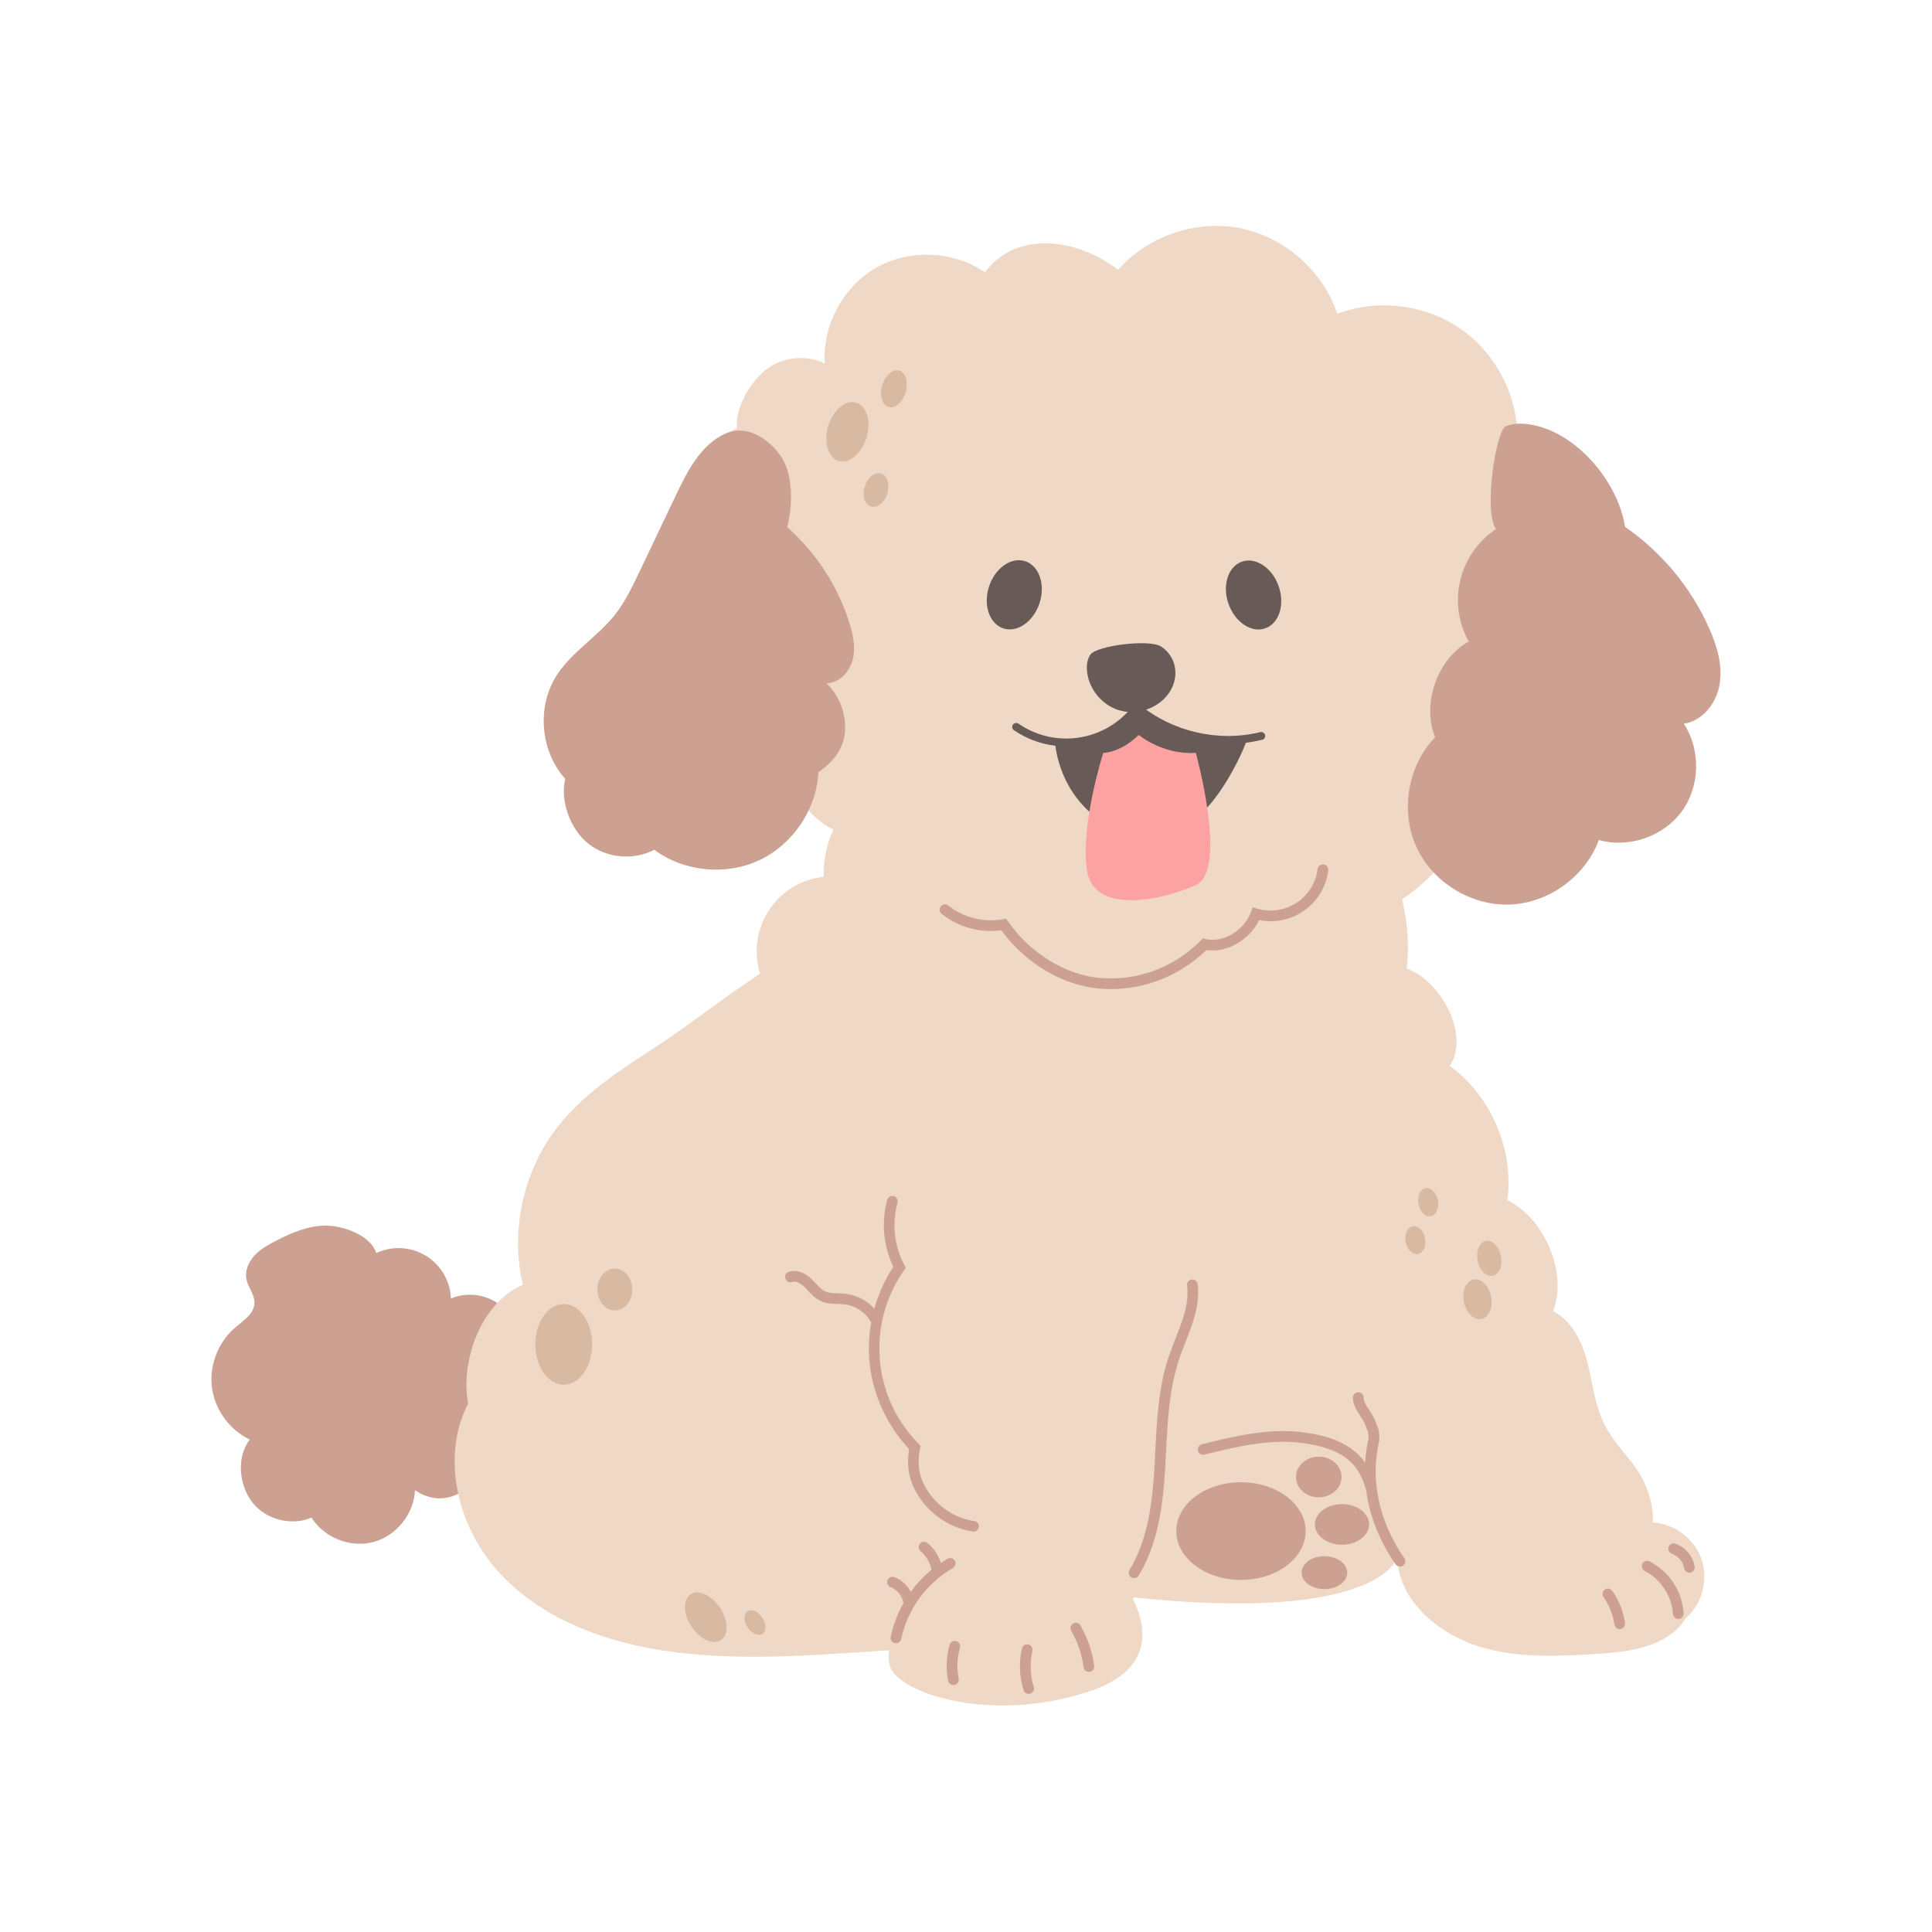 <?xml version="1.0" encoding="utf-8"?>
<svg xmlns="http://www.w3.org/2000/svg" enable-background="new 0 0 2500 2500" viewBox="0 0 2500 2500">
  <path d="M667.6,1757.8c7.7-22.8,0.8-49.8-16.9-66.1s-45.2-21-67.2-11.4c-1.4-37.4-32.9-66.6-70.3-65.2&#xD;&#xA;	c-9.1,0.3-18.1,2.5-26.3,6.4c-7-22.2-40.6-35-63.9-35.5s-45.5,9-66.2,19.7c-10,5.2-20.1,10.8-27.7,19.1s-12.5,19.9-10.1,31&#xD;&#xA;	c2.2,10.4,10.4,19.3,10.3,29.9c-0.2,14.3-14.6,23.3-25.5,32.6c-21.8,18.8-33.3,49-29.5,77.5s22.9,54.6,48.9,67&#xD;&#xA;	c-17.3,22.5-14.2,58.6,3.2,81.1s50.6,31.1,76.7,19.9c16.3,26,50.3,39.5,80,31.6s52.6-36.4,53.9-67.1c17.6,11.9,36.8,14.2,55.9,4.7&#xD;&#xA;	s33.6-26.2,45-44.2C661.3,1852,653.6,1799.2,667.6,1757.8z" fill="#cca192"/>
  <path d="M2201.8,2017.7c-9.1-26.5-35.3-46.2-63.3-47.6c2.6-22.5-9.1-53.4-22.5-71.7s-29.6-34.8-39.8-55.1&#xD;&#xA;	c-12.5-24.7-15.2-53-22-79.8s-19.9-54.5-44.6-66.9c19.6-48.7-11.6-121.2-59.1-143.4c8.7-65.7-21-135-74.6-174&#xD;&#xA;	c26.6-39.4-10.8-109.7-55.5-125.8c3.1-30,1-60.3-6.1-89.6c8.6-5.8,16.8-12.1,24.6-18.9c59.3-51.9,92.6-132.2,87.5-210.8&#xD;&#xA;	c63.8,43.2,162.7,19.2,199.7-48.5s3.6-163.8-67.4-194.1c15.6-26.3,5.7-61.7-13.1-85.9s-52.9-35.3-82.3-26.7&#xD;&#xA;	c4.1-57.4-22.8-116-69-150.3s-110.1-43-163.8-22.5c-18.5-55.4-68.1-99.2-125.3-110.7s-119.9,9.8-158.3,53.8&#xD;&#xA;	c-53.6-41.3-132.1-51.2-172.3,3.2c-40.8-28-97.7-30.5-140.7-6s-69.9,74.7-66.6,124c-23.3-11.4-52.8-8.8-73.9,6.3s-43,51.3-39.6,77&#xD;&#xA;	c-49.5,27.2-67.7,89.4-40.5,138.9c4.4,8.1,9.9,15.5,16.3,22.1c-52.7,33.7-78.7,104-60.6,163.9s78.8,104,141.3,102.7&#xD;&#xA;	c8.8,35.3,35.3,76.7,68.1,92.3c-8.8,19.1-13,40-12.5,61c-53.2,5.6-91.8,53.3-86.2,106.5c0.7,6.4,2,12.7,3.9,18.8&#xD;&#xA;	c-42.8,27.8-95,68.9-137.8,96.6c-45.6,29.6-92.1,60-125.3,103c-43.7,56.7-60.3,133.4-43.9,203c-53.1,22.6-81.2,96.9-70.9,153.6&#xD;&#xA;	c-35.9,70.3-13.2,160.7,40.3,218.9c53.4,58.2,131.6,88.1,209.7,100.4c96.3,15.2,196,6.5,294.9,0c-2,12.1-0.3,23.4,7.9,31.8&#xD;&#xA;	c31.6,32.8,141.6,59.3,254.5,20.2c86.3-29.8,67-90.8,53.1-117.8c0.3-0.8,0.7-1.7,1-2.5c321,33.5,341.2-52.3,341.2-52.3&#xD;&#xA;	c0.5,52.9,47.8,94.9,97.4,113s104.2,15.5,157,12.6c44.3-2.4,95.6-8.8,118.8-46.6C2202.4,2075.9,2210.9,2044.2,2201.8,2017.7z" fill="#efd8c5"/>
  <path d="M1935.8,684.7c-48,31.8-63.3,95.2-35.2,145.5c-40.7,21.9-61.3,81.2-43.5,123.8c-35.1,36.3-45.3,94.4-24.9,140.6&#xD;&#xA;	s70.4,77.5,120.9,75.9s98.3-36.1,115.8-83.5c38.7,10.9,83.5-4.5,107.3-37s24.8-79.9,2.6-113.5c24.4-3.5,42.4-26.8,46.4-51.1&#xD;&#xA;	s-3.3-49.1-13.2-71.6c-23.5-53.2-61.3-98.9-109.2-132c-8.8-57.4-60.8-119.5-117.5-131.5c-12.3-2.6-25.5-3.5-37.1,1.3&#xD;&#xA;	S1919.1,659.2,1935.8,684.7z" fill="#cca192"/>
  <path d="M939.3,560.8C907.4,574.7,890,608.6,875,640l-47.6,100c-9.3,19.4-18.6,39-32,55.9c-22.7,28.5-56,47.9-75.5,78.7&#xD;&#xA;	c-25.6,40.5-20.6,97.7,11.5,133.2c-7,29.1,6.9,66,30.5,84.4s58.2,21.4,84.7,7.4c38.5,28.5,92.8,33.9,136.2,13.4&#xD;&#xA;	s73.8-65.8,76.2-113.6c18.8-13.3,32.6-29.6,34.4-52.6c1.6-23.4-7.1-46.3-23.8-62.6c16.3-0.3,29.8-14.7,33.8-30.5s0.5-32.5-4.4-48&#xD;&#xA;	c-15.1-47.7-42.9-90.4-80.4-123.6c7.4-27.7,8-68.7-8.5-92.2S965.6,549.4,939.3,560.8z" fill="#cca192"/>
  <path d="M1260.7,1968.3c-23.2-3.6-43.9-16.3-57.7-35.3c-13.3-18.7-16.9-35.6-12.5-58.6l0.7-3.6l-2.6-2.6&#xD;&#xA;	c-59.6-60.4-67.6-154.7-18.9-224.3l2.4-3.5l-2-3.7c-13-24.7-16.1-53.5-8.7-80.4c1-3.7-1.2-7.5-4.9-8.5c-3.6-1-7.4,1.1-8.4,4.7&#xD;&#xA;	c-7.9,29-5.1,59.8,7.9,86.8c-11,16.6-19.3,34.9-24.6,54.2c-9.4-10.6-22.3-17.4-36.4-19.2c-3.5-0.4-7-0.6-10.4-0.7&#xD;&#xA;	c-6.3-0.2-12.3-0.4-17.1-2.7c-4.4-2.1-8-6.1-11.9-10.2c-1.7-1.9-3.5-3.7-5.3-5.5c-9.7-9.4-21-12.8-30.3-9.2&#xD;&#xA;	c-3.5,1.5-5.1,5.6-3.5,9.1c1.4,3.3,5.1,4.9,8.5,3.8c4.8-1.9,11.3,2,15.7,6.2c1.6,1.6,3.2,3.3,4.7,4.9c4.6,5,9.3,10.1,16.1,13.3&#xD;&#xA;	c7.4,3.6,15.2,3.8,22.7,4c3.2,0.1,6.3,0.2,9.2,0.6c14.4,2,27,10.7,33.9,23.5c0,0,0,0,0,0.1c-2.9,16.1-3.7,32.6-2.4,48.9&#xD;&#xA;	c3.9,42.9,22,83.3,51.5,114.7c-4,25,0.7,44.9,15.5,65.7c16,22,40.1,36.8,66.9,41c0.3,0.1,0.7,0.1,1,0.1c3.8,0,6.9-3.1,6.9-6.9&#xD;&#xA;	c0-3.5-2.5-6.4-5.9-6.9L1260.7,1968.3z" fill="#cca192"/>
  <path d="M1533.8,1737.2c9.5-24,19.2-48.8,15.9-75.3c-0.4-3.8-3.7-6.6-7.5-6.2s-6.6,3.7-6.2,7.5c0,0.2,0,0.3,0.1,0.5&#xD;&#xA;	c2.9,22.9-5.8,45-15,68.4c-3,7.7-6.1,15.6-8.8,23.5c-13.2,39.4-15.3,81.3-17.3,121.9c-0.3,6.8-0.7,13.6-1.1,20.4&#xD;&#xA;	c-2.7,46.1-8.4,94.2-32.2,133.5c-2.1,3.2-1.1,7.5,2.1,9.6s7.5,1.1,9.6-2.1c0.1-0.1,0.1-0.2,0.2-0.3c25.3-41.9,31.4-92,34.2-139.9&#xD;&#xA;	c0.4-6.8,0.7-13.7,1.1-20.5c2-39.6,4-80.6,16.6-118.2C1527.8,1752.4,1530.8,1744.7,1533.8,1737.2z" fill="#cca192"/>
  <path d="M1784.7,1864.2l0.2-0.8v-0.8c0-7,0-11.8-3.9-19.8c-1.9-7-5.9-13-9.4-18.4c-3.9-5.9-7.2-11-7.1-15.7&#xD;&#xA;	c0.1-3.8-2.9-7-6.7-7.1c-3.8-0.1-6.9,2.8-7.1,6.6c-0.3,9.1,4.6,16.6,9.3,23.8c3.3,5.1,6.5,9.8,7.7,14.8l0.5,1.4&#xD;&#xA;	c2.6,5.2,2.7,7.5,2.7,13.4c-2.4,10.2-3.8,20.6-4.4,31c-19-26.4-49-34.7-77.3-38.8c-46.2-6.7-92.8,4.8-134,15.1&#xD;&#xA;	c-3.7,0.9-6,4.7-5.1,8.4c0.9,3.7,4.7,6,8.4,5l0,0c39.9-9.9,85.2-21.1,128.6-14.8c47.8,7,70.3,23.6,80.2,59.3&#xD;&#xA;	c0.1,0.3,0.2,0.6,0.4,0.8c4.2,33.2,17,66.1,38,96.4c2.1,3.2,6.4,4.1,9.6,2c3.2-2.1,4.1-6.4,2-9.6c-0.1-0.1-0.1-0.2-0.2-0.3&#xD;&#xA;	C1784.3,1968.9,1772.8,1914.9,1784.7,1864.2z" fill="#cca192"/>
  <path d="M1235.6,2019.6c-1.9-3.3-6.1-4.5-9.4-2.6c-3,1.7-5.9,3.5-8.8,5.4c-3.2-10.2-9.3-19.3-17.6-26&#xD;&#xA;	c-3-2.3-7.4-1.7-9.7,1.3c-2.2,2.9-1.8,7.1,1,9.5c7.5,6.1,12.5,14.6,14.2,24.1c-10.1,8.3-19.1,17.9-26.8,28.5&#xD;&#xA;	c-4.5-8.7-12-15.5-21.2-19c-3.6-1.3-7.6,0.5-8.9,4.1c-1.3,3.6,0.5,7.6,4.1,8.9l0,0c8.5,3.3,14.7,10.8,16.4,19.9&#xD;&#xA;	c0,0.3,0.1,0.6,0.2,0.8c-7.7,13.5-13.3,28.1-16.5,43.3c-0.9,3.7,1.4,7.5,5.2,8.3s7.5-1.4,8.3-5.2c0-0.1,0-0.2,0.1-0.3&#xD;&#xA;	c8.3-38.6,32.7-71.9,66.9-91.6C1236.3,2027.1,1237.5,2022.9,1235.6,2019.6C1235.6,2019.6,1235.6,2019.6,1235.6,2019.6z" fill="#cca192"/>
  <path d="M1237.5,2123.6c-3.7-1.1-7.5,1-8.6,4.7c-4.4,15.1-5.1,31-2,46.5c0.6,3.2,3.5,5.6,6.8,5.6c0.5,0,0.9,0,1.4-0.1&#xD;&#xA;	c3.7-0.8,6.2-4.4,5.4-8.2c-2.6-13.2-2.1-26.9,1.7-39.9C1243.3,2128.6,1241.2,2124.7,1237.5,2123.6&#xD;&#xA;	C1237.5,2123.7,1237.5,2123.7,1237.5,2123.6z" fill="#cca192"/>
  <path d="M1335.9,2136.3c0.9-3.7-1.3-7.5-5-8.4s-7.5,1.3-8.4,5c0,0.1,0,0.2-0.1,0.3c-4,17.8-3.4,36.3,2,53.8&#xD;&#xA;	c1.1,3.7,5,5.7,8.7,4.6c3.7-1.1,5.7-5,4.6-8.7C1333,2167.8,1332.4,2151.7,1335.9,2136.3z" fill="#cca192"/>
  <path d="M1398.1,2103.3c-1.9-3.3-6.2-4.4-9.5-2.5s-4.4,6.2-2.5,9.5l0,0c8.4,14.4,13.9,30.4,16,47c0.5,3.4,3.4,6,6.9,6&#xD;&#xA;	c0.3,0,0.6,0,0.9,0c3.8-0.5,6.5-4,6-7.7c0,0,0,0,0,0C1413.4,2137.1,1407.4,2119.3,1398.1,2103.3z" fill="#cca192"/>
  <path d="M2086.5,2058.8c-2.1-3.2-6.4-4.1-9.6-2c-3.2,2.1-4.1,6.4-2,9.6c0.1,0.1,0.1,0.2,0.2,0.3&#xD;&#xA;	c7.3,10.6,12,22.7,13.9,35.4c0.6,3.8,4.1,6.4,7.9,5.9c3.8-0.6,6.4-4.1,5.9-7.9C2100.6,2085.2,2095,2071.1,2086.5,2058.8z" fill="#cca192"/>
  <path d="M2134.6,2020.5c-3.4-1.8-7.6-0.5-9.4,2.8s-0.5,7.6,2.8,9.4c0.1,0.1,0.2,0.1,0.3,0.2&#xD;&#xA;	c20.5,10.3,35.2,32.6,36.5,55.5c0.2,3.7,3.2,6.5,6.9,6.6h0.4c3.8-0.2,6.7-3.5,6.5-7.3c0,0,0,0,0,0&#xD;&#xA;	C2176.8,2059.1,2160.1,2033.5,2134.6,2020.5z" fill="#cca192"/>
  <path d="M2192.9,2027c-2.4-13.4-11.7-24.6-24.4-29.3c-3.5-1.5-7.6,0.1-9.1,3.6c-1.5,3.5,0.1,7.6,3.6,9.1&#xD;&#xA;	c0.3,0.1,0.5,0.2,0.8,0.3c8.1,3.1,13.9,10.1,15.5,18.6c0.6,3.3,3.5,5.7,6.8,5.8c0.4,0,0.8,0,1.2-0.1&#xD;&#xA;	C2190.9,2034.3,2193.5,2030.8,2192.9,2027z" fill="#cca192"/>
  <path d="M1605.8,1918c-46.2,0-83.7,28.3-83.7,63.2s37.5,63.2,83.7,63.2s83.7-28.3,83.7-63.2S1652,1918,1605.8,1918z" fill="#cca192"/>
  <ellipse cx="1706.5" cy="1911.2" fill="#cca192" rx="29.5" ry="26.3"/>
  <path d="M1713.8,2013.7c-16.3,0-29.5,9.5-29.5,21.3s13.2,21.3,29.5,21.3s29.5-9.5,29.5-21.3&#xD;&#xA;	S1730.1,2013.7,1713.8,2013.7z" fill="#cca192"/>
  <path d="M1736.5,1946.3c-19.4,0-35,11.8-35,26.3s15.7,26.3,35,26.3s35.1-11.8,35.1-26.3S1755.9,1946.3,1736.5,1946.3z" fill="#cca192"/>
  <path d="M1437.2,1279.9c-4.7,0-9.4-0.2-14.1-0.6c-47.8-4-96.3-32.8-127.4-75.5c-27.6,3.7-55.4-4-77.2-21.3&#xD;&#xA;	c-3-2.4-3.5-6.8-1.1-9.7s6.8-3.5,9.7-1.1c19.8,15.8,45.5,22.2,70.4,17.8l4.4-0.8l2.6,3.7c28.7,41.4,74.6,69.4,119.7,73.2&#xD;&#xA;	c48.2,3.8,95.6-14,129.5-48.5l2.7-2.8l3.8,0.9c22.4,5.2,49.8-11.2,58.6-35.1l2.2-6l6.2,1.8c32.6,9.3,66.6-9.5,75.9-42.1&#xD;&#xA;	c0.9-3,1.5-6.1,1.9-9.2c0.5-3.8,4-6.5,7.8-6c3.8,0.5,6.4,3.9,6,7.7c-5.2,41.2-42.8,70.4-84.1,65.2c-1.8-0.2-3.6-0.5-5.3-0.9&#xD;&#xA;	c-12.6,26-42,42.8-68.4,38.8C1527.9,1261.7,1483.5,1279.8,1437.2,1279.9z" fill="#cca192"/>
  <ellipse cx="1312.5" cy="769.7" fill="#685a57" rx="45.7" ry="34.4" transform="rotate(-72.121 1312.477 769.694)"/>
  <ellipse cx="1622.1" cy="769.8" fill="#685a57" rx="34.4" ry="45.7" transform="rotate(-19.283 1622.495 769.817)"/>
  <path d="M1411.2,846.8c-4.2,5.8-5.2,13.3-4.7,20.5c1.7,23.3,18.8,44.7,41.1,51.6s48.5-1.2,63-19.4&#xD;&#xA;	c15.7-19.7,13.9-47.8-7.6-62.6C1488.2,826.5,1419.5,835.5,1411.2,846.8z" fill="#685a57"/>
  <path d="M1637,951.2c-0.7-2.8-3.5-4.5-6.3-3.8c0,0,0,0,0,0c-53.8,13.2-113.8-0.5-156.4-36l-4.2-3.5l-3.3,4.3&#xD;&#xA;	c-35.1,46.7-100.8,57.4-148.9,24.2c-2.4-1.6-5.6-1-7.2,1.3c-1.6,2.4-1,5.6,1.3,7.2c16,10.9,34.4,17.8,53.7,20.1&#xD;&#xA;	c2.1,17.7,15.4,88.4,96.4,115.5c8.2,2.8,16.7,4.2,25.4,4.2c30.4,0,59.9-18.4,86.6-54.4c21.3-28.7,34.3-59.5,38.1-69.2&#xD;&#xA;	c7.1-0.9,14.1-2.2,21-3.8C1635.9,956.7,1637.7,954,1637,951.2z" fill="#685a57"/>
  <path d="M1427.6,974.2c0,0,22,0.2,45.9-23.2c0,0,30.9,26,73.9,23.2c0,0,42.1,151.9,0,171.1s-132.8,39.7-141-19.9&#xD;&#xA;	S1427.6,974.2,1427.6,974.2z" fill="#fca2a2"/>
  <path d="M1107.8,521c-13.8-4.1-29.9,9.5-36.1,30.3s-0.1,41,13.6,45.1s29.9-9.5,36.1-30.3S1121.5,525.1,1107.8,521z" fill="#d8baa3"/>
  <path d="M1163.7,479.5c-8.3-2.5-18.2,6-22.1,19s-0.3,25.6,8.1,28.1s18.2-6,22.1-19S1172.1,482,1163.7,479.5z" fill="#d8baa3"/>
  <path d="M1139.9,612.7c-8.1-2.4-17.5,5.2-21,17s0.2,23.3,8.3,25.7s17.5-5.2,21-17S1148,615.1,1139.9,612.7z" fill="#d8baa3"/>
  <ellipse cx="729.5" cy="1739.6" fill="#d8baa3" rx="36.7" ry="52.2"/>
  <ellipse cx="795.6" cy="1668.6" fill="#d8baa3" rx="22.6" ry="27.1"/>
  <ellipse cx="1911.9" cy="1681.1" fill="#d8baa3" rx="17.9" ry="26.1" transform="rotate(-10.918 1912.272 1681.386)"/>
  <ellipse cx="1927.1" cy="1628.2" fill="#d8baa3" rx="15.3" ry="23" transform="rotate(-10.918 1927.562 1628.457)"/>
  <ellipse cx="1831.5" cy="1604.6" fill="#d8baa3" rx="12.8" ry="18.2" transform="rotate(-10.918 1831.883 1604.902)"/>
  <ellipse cx="1848.1" cy="1555.5" fill="#d8baa3" rx="12.8" ry="18.4" transform="rotate(-10.918 1848.464 1555.74)"/>
  <ellipse cx="913.2" cy="2092.7" fill="#d8baa3" rx="22.1" ry="35.6" transform="rotate(-33.623 913.123 2092.595)"/>
  <ellipse cx="976.9" cy="2099.6" fill="#d8baa3" rx="11.4" ry="17.5" transform="rotate(-33.623 976.808 2099.562)"/>
</svg>